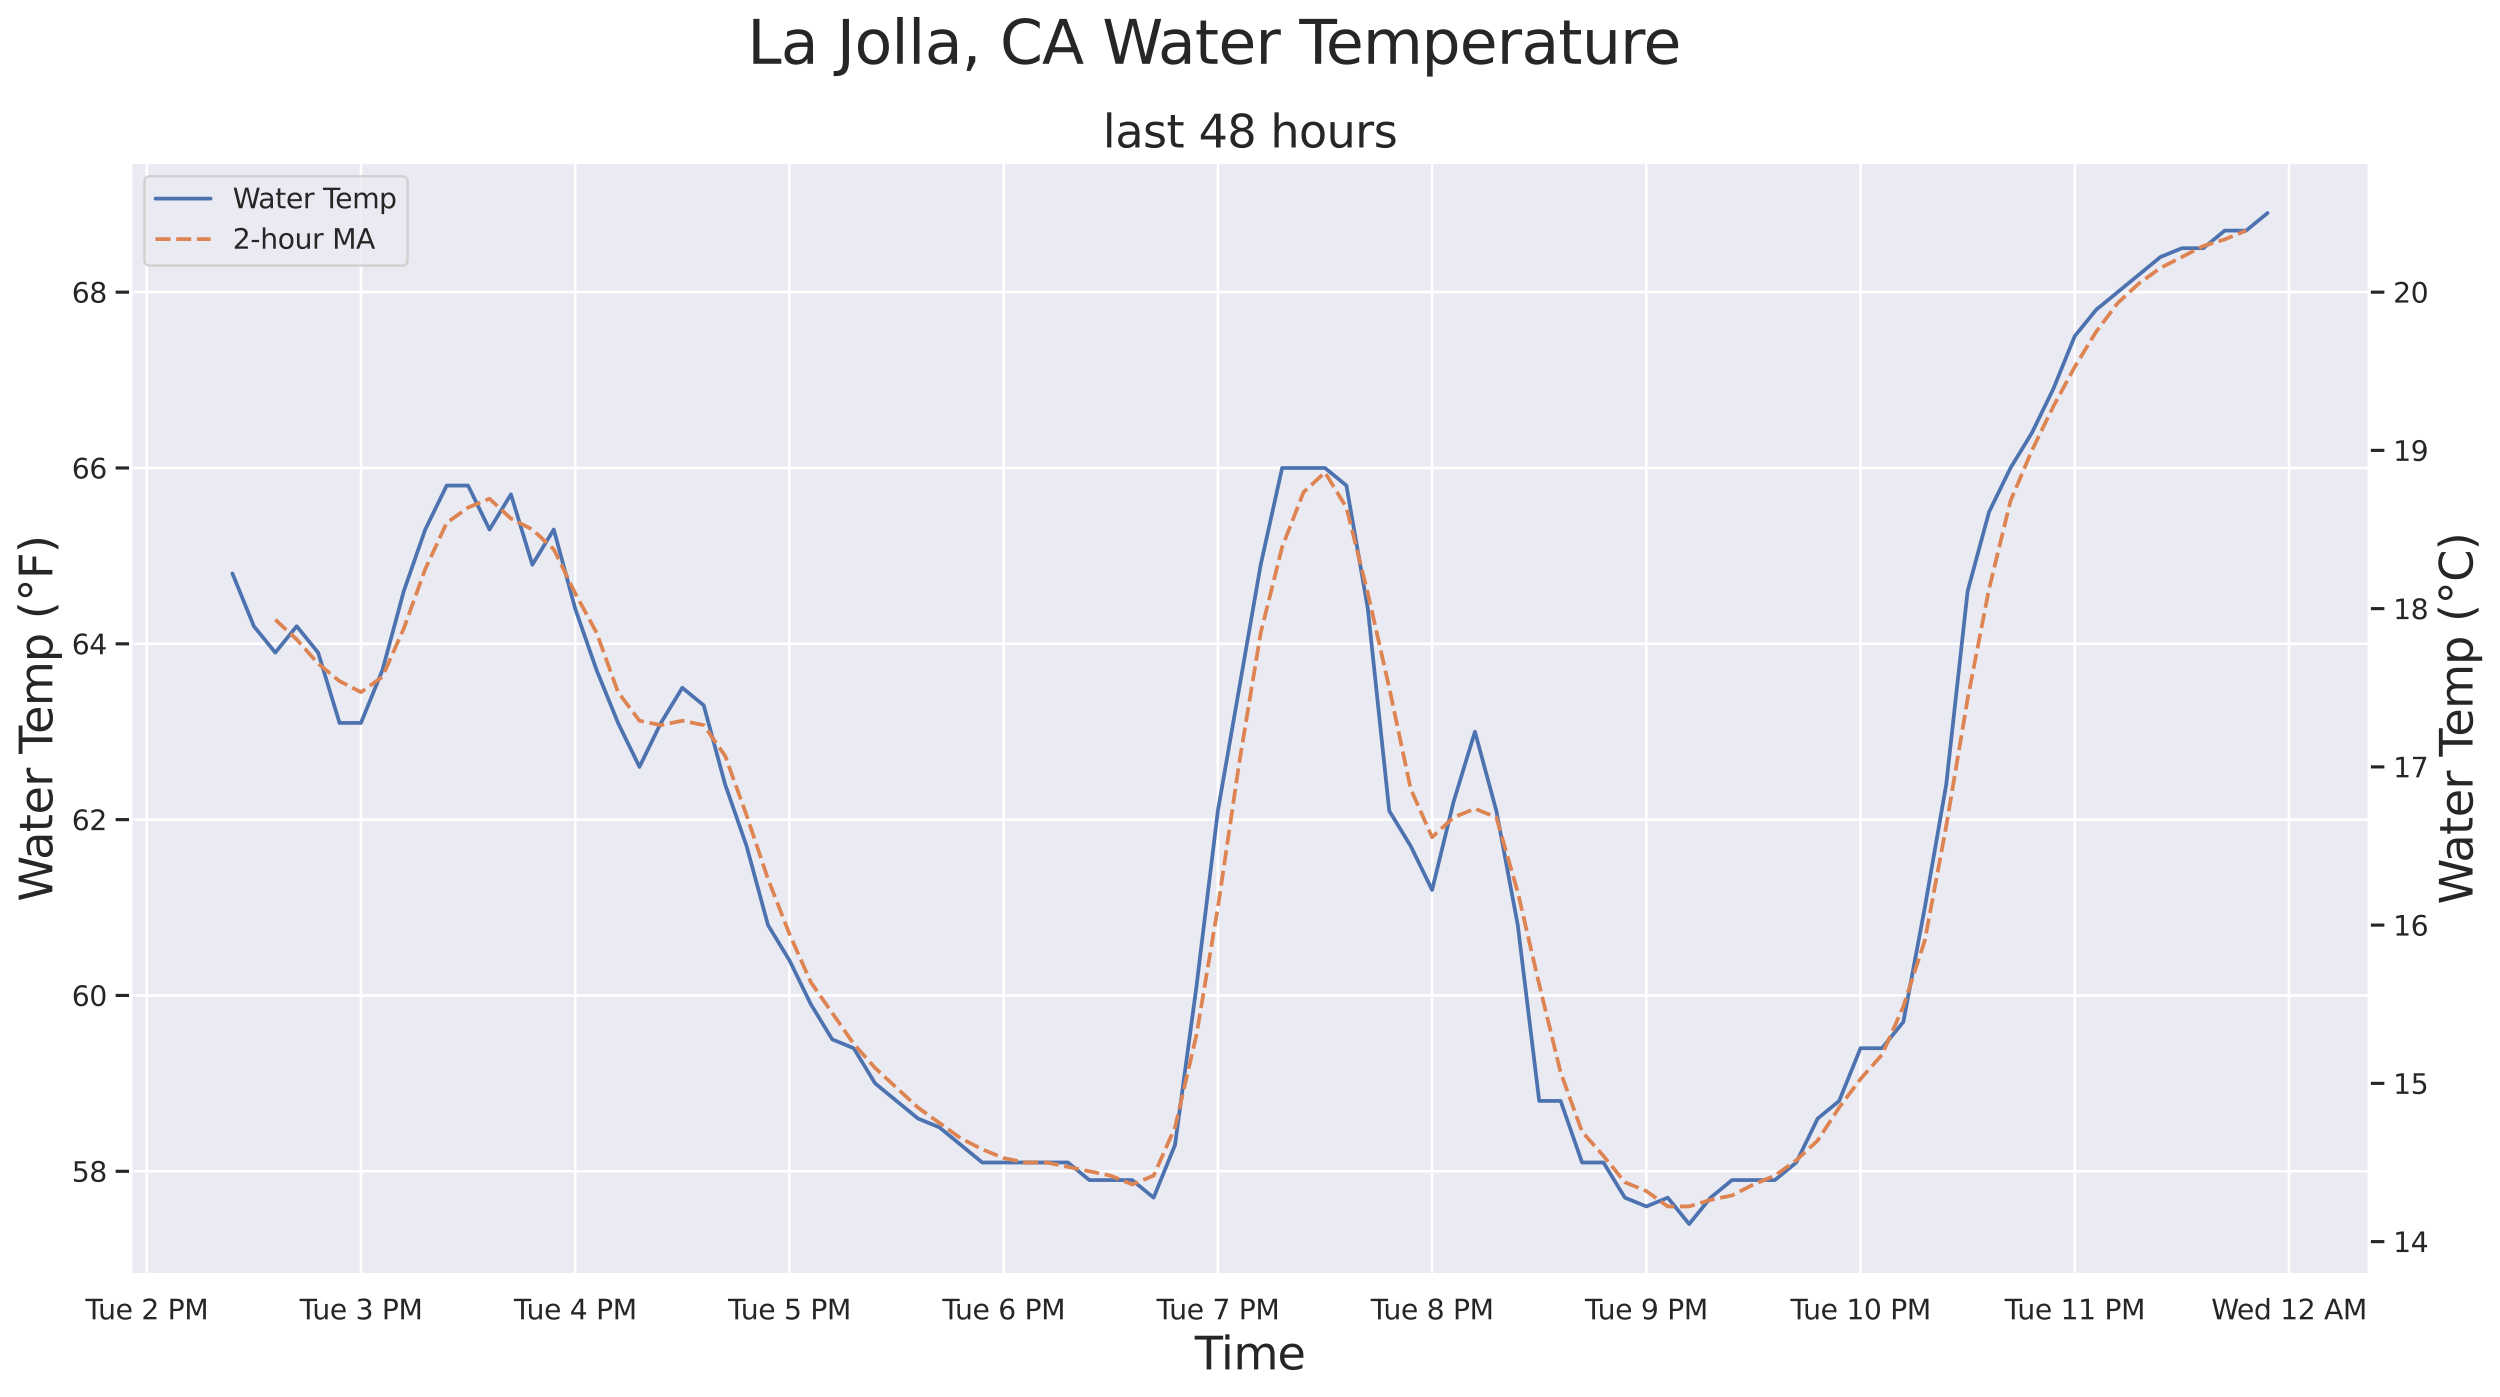 <?xml version="1.0" encoding="utf-8" standalone="no"?>
<!DOCTYPE svg PUBLIC "-//W3C//DTD SVG 1.1//EN"
  "http://www.w3.org/Graphics/SVG/1.1/DTD/svg11.dtd">
<svg xmlns:xlink="http://www.w3.org/1999/xlink" width="997.036pt" height="557.087pt" viewBox="0 0 997.036 557.087" xmlns="http://www.w3.org/2000/svg" version="1.1">
 <defs>
  <style type="text/css">*{stroke-linejoin: round; stroke-linecap: butt}</style>
 </defs>
 <g id="figure_1">
  <g id="patch_1">
   <path d="M 0 557.087 
L 997.036 557.087 
L 997.036 0 
L 0 0 
z
" style="fill: #ffffff"/>
  </g>
  <g id="axes_1">
   <g id="patch_2">
    <path d="M 52.118 508.32 
L 944.918 508.32 
L 944.918 64.8 
L 52.118 64.8 
z
" style="fill: #eaeaf2"/>
   </g>
   <g id="matplotlib.axis_1">
    <g id="xtick_1">
     <g id="line2d_1">
      <path d="M 58.526 508.32 
L 58.526 64.8 
" clip-path="url(#pf3ca0865b4)" style="fill: none; stroke: #ffffff; stroke-linecap: round"/>
     </g>
     <g id="text_1">
      <!-- Tue 2 PM -->
      <g style="fill: #262626" transform="translate(34.071 526.178) scale(0.11 -0.11)">
       <defs>
        <path id="DejaVuSans-54" d="M -19 4666 
L 3928 4666 
L 3928 4134 
L 2272 4134 
L 2272 0 
L 1638 0 
L 1638 4134 
L -19 4134 
L -19 4666 
z
" transform="scale(0.016)"/>
        <path id="DejaVuSans-75" d="M 544 1381 
L 544 3500 
L 1119 3500 
L 1119 1403 
Q 1119 906 1312 657 
Q 1506 409 1894 409 
Q 2359 409 2629 706 
Q 2900 1003 2900 1516 
L 2900 3500 
L 3475 3500 
L 3475 0 
L 2900 0 
L 2900 538 
Q 2691 219 2414 64 
Q 2138 -91 1772 -91 
Q 1169 -91 856 284 
Q 544 659 544 1381 
z
M 1991 3584 
L 1991 3584 
z
" transform="scale(0.016)"/>
        <path id="DejaVuSans-65" d="M 3597 1894 
L 3597 1613 
L 953 1613 
Q 991 1019 1311 708 
Q 1631 397 2203 397 
Q 2534 397 2845 478 
Q 3156 559 3463 722 
L 3463 178 
Q 3153 47 2828 -22 
Q 2503 -91 2169 -91 
Q 1331 -91 842 396 
Q 353 884 353 1716 
Q 353 2575 817 3079 
Q 1281 3584 2069 3584 
Q 2775 3584 3186 3129 
Q 3597 2675 3597 1894 
z
M 3022 2063 
Q 3016 2534 2758 2815 
Q 2500 3097 2075 3097 
Q 1594 3097 1305 2825 
Q 1016 2553 972 2059 
L 3022 2063 
z
" transform="scale(0.016)"/>
        <path id="DejaVuSans-20" transform="scale(0.016)"/>
        <path id="DejaVuSans-32" d="M 1228 531 
L 3431 531 
L 3431 0 
L 469 0 
L 469 531 
Q 828 903 1448 1529 
Q 2069 2156 2228 2338 
Q 2531 2678 2651 2914 
Q 2772 3150 2772 3378 
Q 2772 3750 2511 3984 
Q 2250 4219 1831 4219 
Q 1534 4219 1204 4116 
Q 875 4013 500 3803 
L 500 4441 
Q 881 4594 1212 4672 
Q 1544 4750 1819 4750 
Q 2544 4750 2975 4387 
Q 3406 4025 3406 3419 
Q 3406 3131 3298 2873 
Q 3191 2616 2906 2266 
Q 2828 2175 2409 1742 
Q 1991 1309 1228 531 
z
" transform="scale(0.016)"/>
        <path id="DejaVuSans-50" d="M 1259 4147 
L 1259 2394 
L 2053 2394 
Q 2494 2394 2734 2622 
Q 2975 2850 2975 3272 
Q 2975 3691 2734 3919 
Q 2494 4147 2053 4147 
L 1259 4147 
z
M 628 4666 
L 2053 4666 
Q 2838 4666 3239 4311 
Q 3641 3956 3641 3272 
Q 3641 2581 3239 2228 
Q 2838 1875 2053 1875 
L 1259 1875 
L 1259 0 
L 628 0 
L 628 4666 
z
" transform="scale(0.016)"/>
        <path id="DejaVuSans-4d" d="M 628 4666 
L 1569 4666 
L 2759 1491 
L 3956 4666 
L 4897 4666 
L 4897 0 
L 4281 0 
L 4281 4097 
L 3078 897 
L 2444 897 
L 1241 4097 
L 1241 0 
L 628 0 
L 628 4666 
z
" transform="scale(0.016)"/>
       </defs>
       <use xlink:href="#DejaVuSans-54"/>
       <use xlink:href="#DejaVuSans-75" transform="translate(45.959 0)"/>
       <use xlink:href="#DejaVuSans-65" transform="translate(109.338 0)"/>
       <use xlink:href="#DejaVuSans-20" transform="translate(170.861 0)"/>
       <use xlink:href="#DejaVuSans-32" transform="translate(202.648 0)"/>
       <use xlink:href="#DejaVuSans-20" transform="translate(266.271 0)"/>
       <use xlink:href="#DejaVuSans-50" transform="translate(298.059 0)"/>
       <use xlink:href="#DejaVuSans-4d" transform="translate(358.361 0)"/>
      </g>
     </g>
    </g>
    <g id="xtick_2">
     <g id="line2d_2">
      <path d="M 143.961 508.32 
L 143.961 64.8 
" clip-path="url(#pf3ca0865b4)" style="fill: none; stroke: #ffffff; stroke-linecap: round"/>
     </g>
     <g id="text_2">
      <!-- Tue 3 PM -->
      <g style="fill: #262626" transform="translate(119.507 526.178) scale(0.11 -0.11)">
       <defs>
        <path id="DejaVuSans-33" d="M 2597 2516 
Q 3050 2419 3304 2112 
Q 3559 1806 3559 1356 
Q 3559 666 3084 287 
Q 2609 -91 1734 -91 
Q 1441 -91 1130 -33 
Q 819 25 488 141 
L 488 750 
Q 750 597 1062 519 
Q 1375 441 1716 441 
Q 2309 441 2620 675 
Q 2931 909 2931 1356 
Q 2931 1769 2642 2001 
Q 2353 2234 1838 2234 
L 1294 2234 
L 1294 2753 
L 1863 2753 
Q 2328 2753 2575 2939 
Q 2822 3125 2822 3475 
Q 2822 3834 2567 4026 
Q 2313 4219 1838 4219 
Q 1578 4219 1281 4162 
Q 984 4106 628 3988 
L 628 4550 
Q 988 4650 1302 4700 
Q 1616 4750 1894 4750 
Q 2613 4750 3031 4423 
Q 3450 4097 3450 3541 
Q 3450 3153 3228 2886 
Q 3006 2619 2597 2516 
z
" transform="scale(0.016)"/>
       </defs>
       <use xlink:href="#DejaVuSans-54"/>
       <use xlink:href="#DejaVuSans-75" transform="translate(45.959 0)"/>
       <use xlink:href="#DejaVuSans-65" transform="translate(109.338 0)"/>
       <use xlink:href="#DejaVuSans-20" transform="translate(170.861 0)"/>
       <use xlink:href="#DejaVuSans-33" transform="translate(202.648 0)"/>
       <use xlink:href="#DejaVuSans-20" transform="translate(266.271 0)"/>
       <use xlink:href="#DejaVuSans-50" transform="translate(298.059 0)"/>
       <use xlink:href="#DejaVuSans-4d" transform="translate(358.361 0)"/>
      </g>
     </g>
    </g>
    <g id="xtick_3">
     <g id="line2d_3">
      <path d="M 229.397 508.32 
L 229.397 64.8 
" clip-path="url(#pf3ca0865b4)" style="fill: none; stroke: #ffffff; stroke-linecap: round"/>
     </g>
     <g id="text_3">
      <!-- Tue 4 PM -->
      <g style="fill: #262626" transform="translate(204.942 526.178) scale(0.11 -0.11)">
       <defs>
        <path id="DejaVuSans-34" d="M 2419 4116 
L 825 1625 
L 2419 1625 
L 2419 4116 
z
M 2253 4666 
L 3047 4666 
L 3047 1625 
L 3713 1625 
L 3713 1100 
L 3047 1100 
L 3047 0 
L 2419 0 
L 2419 1100 
L 313 1100 
L 313 1709 
L 2253 4666 
z
" transform="scale(0.016)"/>
       </defs>
       <use xlink:href="#DejaVuSans-54"/>
       <use xlink:href="#DejaVuSans-75" transform="translate(45.959 0)"/>
       <use xlink:href="#DejaVuSans-65" transform="translate(109.338 0)"/>
       <use xlink:href="#DejaVuSans-20" transform="translate(170.861 0)"/>
       <use xlink:href="#DejaVuSans-34" transform="translate(202.648 0)"/>
       <use xlink:href="#DejaVuSans-20" transform="translate(266.271 0)"/>
       <use xlink:href="#DejaVuSans-50" transform="translate(298.059 0)"/>
       <use xlink:href="#DejaVuSans-4d" transform="translate(358.361 0)"/>
      </g>
     </g>
    </g>
    <g id="xtick_4">
     <g id="line2d_4">
      <path d="M 314.832 508.32 
L 314.832 64.8 
" clip-path="url(#pf3ca0865b4)" style="fill: none; stroke: #ffffff; stroke-linecap: round"/>
     </g>
     <g id="text_4">
      <!-- Tue 5 PM -->
      <g style="fill: #262626" transform="translate(290.378 526.178) scale(0.11 -0.11)">
       <defs>
        <path id="DejaVuSans-35" d="M 691 4666 
L 3169 4666 
L 3169 4134 
L 1269 4134 
L 1269 2991 
Q 1406 3038 1543 3061 
Q 1681 3084 1819 3084 
Q 2600 3084 3056 2656 
Q 3513 2228 3513 1497 
Q 3513 744 3044 326 
Q 2575 -91 1722 -91 
Q 1428 -91 1123 -41 
Q 819 9 494 109 
L 494 744 
Q 775 591 1075 516 
Q 1375 441 1709 441 
Q 2250 441 2565 725 
Q 2881 1009 2881 1497 
Q 2881 1984 2565 2268 
Q 2250 2553 1709 2553 
Q 1456 2553 1204 2497 
Q 953 2441 691 2322 
L 691 4666 
z
" transform="scale(0.016)"/>
       </defs>
       <use xlink:href="#DejaVuSans-54"/>
       <use xlink:href="#DejaVuSans-75" transform="translate(45.959 0)"/>
       <use xlink:href="#DejaVuSans-65" transform="translate(109.338 0)"/>
       <use xlink:href="#DejaVuSans-20" transform="translate(170.861 0)"/>
       <use xlink:href="#DejaVuSans-35" transform="translate(202.648 0)"/>
       <use xlink:href="#DejaVuSans-20" transform="translate(266.271 0)"/>
       <use xlink:href="#DejaVuSans-50" transform="translate(298.059 0)"/>
       <use xlink:href="#DejaVuSans-4d" transform="translate(358.361 0)"/>
      </g>
     </g>
    </g>
    <g id="xtick_5">
     <g id="line2d_5">
      <path d="M 400.267 508.32 
L 400.267 64.8 
" clip-path="url(#pf3ca0865b4)" style="fill: none; stroke: #ffffff; stroke-linecap: round"/>
     </g>
     <g id="text_5">
      <!-- Tue 6 PM -->
      <g style="fill: #262626" transform="translate(375.813 526.178) scale(0.11 -0.11)">
       <defs>
        <path id="DejaVuSans-36" d="M 2113 2584 
Q 1688 2584 1439 2293 
Q 1191 2003 1191 1497 
Q 1191 994 1439 701 
Q 1688 409 2113 409 
Q 2538 409 2786 701 
Q 3034 994 3034 1497 
Q 3034 2003 2786 2293 
Q 2538 2584 2113 2584 
z
M 3366 4563 
L 3366 3988 
Q 3128 4100 2886 4159 
Q 2644 4219 2406 4219 
Q 1781 4219 1451 3797 
Q 1122 3375 1075 2522 
Q 1259 2794 1537 2939 
Q 1816 3084 2150 3084 
Q 2853 3084 3261 2657 
Q 3669 2231 3669 1497 
Q 3669 778 3244 343 
Q 2819 -91 2113 -91 
Q 1303 -91 875 529 
Q 447 1150 447 2328 
Q 447 3434 972 4092 
Q 1497 4750 2381 4750 
Q 2619 4750 2861 4703 
Q 3103 4656 3366 4563 
z
" transform="scale(0.016)"/>
       </defs>
       <use xlink:href="#DejaVuSans-54"/>
       <use xlink:href="#DejaVuSans-75" transform="translate(45.959 0)"/>
       <use xlink:href="#DejaVuSans-65" transform="translate(109.338 0)"/>
       <use xlink:href="#DejaVuSans-20" transform="translate(170.861 0)"/>
       <use xlink:href="#DejaVuSans-36" transform="translate(202.648 0)"/>
       <use xlink:href="#DejaVuSans-20" transform="translate(266.271 0)"/>
       <use xlink:href="#DejaVuSans-50" transform="translate(298.059 0)"/>
       <use xlink:href="#DejaVuSans-4d" transform="translate(358.361 0)"/>
      </g>
     </g>
    </g>
    <g id="xtick_6">
     <g id="line2d_6">
      <path d="M 485.703 508.32 
L 485.703 64.8 
" clip-path="url(#pf3ca0865b4)" style="fill: none; stroke: #ffffff; stroke-linecap: round"/>
     </g>
     <g id="text_6">
      <!-- Tue 7 PM -->
      <g style="fill: #262626" transform="translate(461.248 526.178) scale(0.11 -0.11)">
       <defs>
        <path id="DejaVuSans-37" d="M 525 4666 
L 3525 4666 
L 3525 4397 
L 1831 0 
L 1172 0 
L 2766 4134 
L 525 4134 
L 525 4666 
z
" transform="scale(0.016)"/>
       </defs>
       <use xlink:href="#DejaVuSans-54"/>
       <use xlink:href="#DejaVuSans-75" transform="translate(45.959 0)"/>
       <use xlink:href="#DejaVuSans-65" transform="translate(109.338 0)"/>
       <use xlink:href="#DejaVuSans-20" transform="translate(170.861 0)"/>
       <use xlink:href="#DejaVuSans-37" transform="translate(202.648 0)"/>
       <use xlink:href="#DejaVuSans-20" transform="translate(266.271 0)"/>
       <use xlink:href="#DejaVuSans-50" transform="translate(298.059 0)"/>
       <use xlink:href="#DejaVuSans-4d" transform="translate(358.361 0)"/>
      </g>
     </g>
    </g>
    <g id="xtick_7">
     <g id="line2d_7">
      <path d="M 571.138 508.32 
L 571.138 64.8 
" clip-path="url(#pf3ca0865b4)" style="fill: none; stroke: #ffffff; stroke-linecap: round"/>
     </g>
     <g id="text_7">
      <!-- Tue 8 PM -->
      <g style="fill: #262626" transform="translate(546.684 526.178) scale(0.11 -0.11)">
       <defs>
        <path id="DejaVuSans-38" d="M 2034 2216 
Q 1584 2216 1326 1975 
Q 1069 1734 1069 1313 
Q 1069 891 1326 650 
Q 1584 409 2034 409 
Q 2484 409 2743 651 
Q 3003 894 3003 1313 
Q 3003 1734 2745 1975 
Q 2488 2216 2034 2216 
z
M 1403 2484 
Q 997 2584 770 2862 
Q 544 3141 544 3541 
Q 544 4100 942 4425 
Q 1341 4750 2034 4750 
Q 2731 4750 3128 4425 
Q 3525 4100 3525 3541 
Q 3525 3141 3298 2862 
Q 3072 2584 2669 2484 
Q 3125 2378 3379 2068 
Q 3634 1759 3634 1313 
Q 3634 634 3220 271 
Q 2806 -91 2034 -91 
Q 1263 -91 848 271 
Q 434 634 434 1313 
Q 434 1759 690 2068 
Q 947 2378 1403 2484 
z
M 1172 3481 
Q 1172 3119 1398 2916 
Q 1625 2713 2034 2713 
Q 2441 2713 2670 2916 
Q 2900 3119 2900 3481 
Q 2900 3844 2670 4047 
Q 2441 4250 2034 4250 
Q 1625 4250 1398 4047 
Q 1172 3844 1172 3481 
z
" transform="scale(0.016)"/>
       </defs>
       <use xlink:href="#DejaVuSans-54"/>
       <use xlink:href="#DejaVuSans-75" transform="translate(45.959 0)"/>
       <use xlink:href="#DejaVuSans-65" transform="translate(109.338 0)"/>
       <use xlink:href="#DejaVuSans-20" transform="translate(170.861 0)"/>
       <use xlink:href="#DejaVuSans-38" transform="translate(202.648 0)"/>
       <use xlink:href="#DejaVuSans-20" transform="translate(266.271 0)"/>
       <use xlink:href="#DejaVuSans-50" transform="translate(298.059 0)"/>
       <use xlink:href="#DejaVuSans-4d" transform="translate(358.361 0)"/>
      </g>
     </g>
    </g>
    <g id="xtick_8">
     <g id="line2d_8">
      <path d="M 656.574 508.32 
L 656.574 64.8 
" clip-path="url(#pf3ca0865b4)" style="fill: none; stroke: #ffffff; stroke-linecap: round"/>
     </g>
     <g id="text_8">
      <!-- Tue 9 PM -->
      <g style="fill: #262626" transform="translate(632.119 526.178) scale(0.11 -0.11)">
       <defs>
        <path id="DejaVuSans-39" d="M 703 97 
L 703 672 
Q 941 559 1184 500 
Q 1428 441 1663 441 
Q 2288 441 2617 861 
Q 2947 1281 2994 2138 
Q 2813 1869 2534 1725 
Q 2256 1581 1919 1581 
Q 1219 1581 811 2004 
Q 403 2428 403 3163 
Q 403 3881 828 4315 
Q 1253 4750 1959 4750 
Q 2769 4750 3195 4129 
Q 3622 3509 3622 2328 
Q 3622 1225 3098 567 
Q 2575 -91 1691 -91 
Q 1453 -91 1209 -44 
Q 966 3 703 97 
z
M 1959 2075 
Q 2384 2075 2632 2365 
Q 2881 2656 2881 3163 
Q 2881 3666 2632 3958 
Q 2384 4250 1959 4250 
Q 1534 4250 1286 3958 
Q 1038 3666 1038 3163 
Q 1038 2656 1286 2365 
Q 1534 2075 1959 2075 
z
" transform="scale(0.016)"/>
       </defs>
       <use xlink:href="#DejaVuSans-54"/>
       <use xlink:href="#DejaVuSans-75" transform="translate(45.959 0)"/>
       <use xlink:href="#DejaVuSans-65" transform="translate(109.338 0)"/>
       <use xlink:href="#DejaVuSans-20" transform="translate(170.861 0)"/>
       <use xlink:href="#DejaVuSans-39" transform="translate(202.648 0)"/>
       <use xlink:href="#DejaVuSans-20" transform="translate(266.271 0)"/>
       <use xlink:href="#DejaVuSans-50" transform="translate(298.059 0)"/>
       <use xlink:href="#DejaVuSans-4d" transform="translate(358.361 0)"/>
      </g>
     </g>
    </g>
    <g id="xtick_9">
     <g id="line2d_9">
      <path d="M 742.009 508.32 
L 742.009 64.8 
" clip-path="url(#pf3ca0865b4)" style="fill: none; stroke: #ffffff; stroke-linecap: round"/>
     </g>
     <g id="text_9">
      <!-- Tue 10 PM -->
      <g style="fill: #262626" transform="translate(714.055 526.178) scale(0.11 -0.11)">
       <defs>
        <path id="DejaVuSans-31" d="M 794 531 
L 1825 531 
L 1825 4091 
L 703 3866 
L 703 4441 
L 1819 4666 
L 2450 4666 
L 2450 531 
L 3481 531 
L 3481 0 
L 794 0 
L 794 531 
z
" transform="scale(0.016)"/>
        <path id="DejaVuSans-30" d="M 2034 4250 
Q 1547 4250 1301 3770 
Q 1056 3291 1056 2328 
Q 1056 1369 1301 889 
Q 1547 409 2034 409 
Q 2525 409 2770 889 
Q 3016 1369 3016 2328 
Q 3016 3291 2770 3770 
Q 2525 4250 2034 4250 
z
M 2034 4750 
Q 2819 4750 3233 4129 
Q 3647 3509 3647 2328 
Q 3647 1150 3233 529 
Q 2819 -91 2034 -91 
Q 1250 -91 836 529 
Q 422 1150 422 2328 
Q 422 3509 836 4129 
Q 1250 4750 2034 4750 
z
" transform="scale(0.016)"/>
       </defs>
       <use xlink:href="#DejaVuSans-54"/>
       <use xlink:href="#DejaVuSans-75" transform="translate(45.959 0)"/>
       <use xlink:href="#DejaVuSans-65" transform="translate(109.338 0)"/>
       <use xlink:href="#DejaVuSans-20" transform="translate(170.861 0)"/>
       <use xlink:href="#DejaVuSans-31" transform="translate(202.648 0)"/>
       <use xlink:href="#DejaVuSans-30" transform="translate(266.271 0)"/>
       <use xlink:href="#DejaVuSans-20" transform="translate(329.895 0)"/>
       <use xlink:href="#DejaVuSans-50" transform="translate(361.682 0)"/>
       <use xlink:href="#DejaVuSans-4d" transform="translate(421.984 0)"/>
      </g>
     </g>
    </g>
    <g id="xtick_10">
     <g id="line2d_10">
      <path d="M 827.444 508.32 
L 827.444 64.8 
" clip-path="url(#pf3ca0865b4)" style="fill: none; stroke: #ffffff; stroke-linecap: round"/>
     </g>
     <g id="text_10">
      <!-- Tue 11 PM -->
      <g style="fill: #262626" transform="translate(799.491 526.178) scale(0.11 -0.11)">
       <use xlink:href="#DejaVuSans-54"/>
       <use xlink:href="#DejaVuSans-75" transform="translate(45.959 0)"/>
       <use xlink:href="#DejaVuSans-65" transform="translate(109.338 0)"/>
       <use xlink:href="#DejaVuSans-20" transform="translate(170.861 0)"/>
       <use xlink:href="#DejaVuSans-31" transform="translate(202.648 0)"/>
       <use xlink:href="#DejaVuSans-31" transform="translate(266.271 0)"/>
       <use xlink:href="#DejaVuSans-20" transform="translate(329.895 0)"/>
       <use xlink:href="#DejaVuSans-50" transform="translate(361.682 0)"/>
       <use xlink:href="#DejaVuSans-4d" transform="translate(421.984 0)"/>
      </g>
     </g>
    </g>
    <g id="xtick_11">
     <g id="line2d_11">
      <path d="M 912.88 508.32 
L 912.88 64.8 
" clip-path="url(#pf3ca0865b4)" style="fill: none; stroke: #ffffff; stroke-linecap: round"/>
     </g>
     <g id="text_11">
      <!-- Wed 12 AM -->
      <g style="fill: #262626" transform="translate(881.886 526.178) scale(0.11 -0.11)">
       <defs>
        <path id="DejaVuSans-57" d="M 213 4666 
L 850 4666 
L 1831 722 
L 2809 4666 
L 3519 4666 
L 4500 722 
L 5478 4666 
L 6119 4666 
L 4947 0 
L 4153 0 
L 3169 4050 
L 2175 0 
L 1381 0 
L 213 4666 
z
" transform="scale(0.016)"/>
        <path id="DejaVuSans-64" d="M 2906 2969 
L 2906 4863 
L 3481 4863 
L 3481 0 
L 2906 0 
L 2906 525 
Q 2725 213 2448 61 
Q 2172 -91 1784 -91 
Q 1150 -91 751 415 
Q 353 922 353 1747 
Q 353 2572 751 3078 
Q 1150 3584 1784 3584 
Q 2172 3584 2448 3432 
Q 2725 3281 2906 2969 
z
M 947 1747 
Q 947 1113 1208 752 
Q 1469 391 1925 391 
Q 2381 391 2643 752 
Q 2906 1113 2906 1747 
Q 2906 2381 2643 2742 
Q 2381 3103 1925 3103 
Q 1469 3103 1208 2742 
Q 947 2381 947 1747 
z
" transform="scale(0.016)"/>
        <path id="DejaVuSans-41" d="M 2188 4044 
L 1331 1722 
L 3047 1722 
L 2188 4044 
z
M 1831 4666 
L 2547 4666 
L 4325 0 
L 3669 0 
L 3244 1197 
L 1141 1197 
L 716 0 
L 50 0 
L 1831 4666 
z
" transform="scale(0.016)"/>
       </defs>
       <use xlink:href="#DejaVuSans-57"/>
       <use xlink:href="#DejaVuSans-65" transform="translate(93.002 0)"/>
       <use xlink:href="#DejaVuSans-64" transform="translate(154.525 0)"/>
       <use xlink:href="#DejaVuSans-20" transform="translate(218.002 0)"/>
       <use xlink:href="#DejaVuSans-31" transform="translate(249.789 0)"/>
       <use xlink:href="#DejaVuSans-32" transform="translate(313.412 0)"/>
       <use xlink:href="#DejaVuSans-20" transform="translate(377.035 0)"/>
       <use xlink:href="#DejaVuSans-41" transform="translate(408.822 0)"/>
       <use xlink:href="#DejaVuSans-4d" transform="translate(477.23 0)"/>
      </g>
     </g>
    </g>
    <g id="text_12">
     <!-- Time -->
     <g style="fill: #262626" transform="translate(476.498 546.143) scale(0.18 -0.18)">
      <defs>
       <path id="DejaVuSans-69" d="M 603 3500 
L 1178 3500 
L 1178 0 
L 603 0 
L 603 3500 
z
M 603 4863 
L 1178 4863 
L 1178 4134 
L 603 4134 
L 603 4863 
z
" transform="scale(0.016)"/>
       <path id="DejaVuSans-6d" d="M 3328 2828 
Q 3544 3216 3844 3400 
Q 4144 3584 4550 3584 
Q 5097 3584 5394 3201 
Q 5691 2819 5691 2113 
L 5691 0 
L 5113 0 
L 5113 2094 
Q 5113 2597 4934 2840 
Q 4756 3084 4391 3084 
Q 3944 3084 3684 2787 
Q 3425 2491 3425 1978 
L 3425 0 
L 2847 0 
L 2847 2094 
Q 2847 2600 2669 2842 
Q 2491 3084 2119 3084 
Q 1678 3084 1418 2786 
Q 1159 2488 1159 1978 
L 1159 0 
L 581 0 
L 581 3500 
L 1159 3500 
L 1159 2956 
Q 1356 3278 1631 3431 
Q 1906 3584 2284 3584 
Q 2666 3584 2933 3390 
Q 3200 3197 3328 2828 
z
" transform="scale(0.016)"/>
      </defs>
      <use xlink:href="#DejaVuSans-54"/>
      <use xlink:href="#DejaVuSans-69" transform="translate(57.959 0)"/>
      <use xlink:href="#DejaVuSans-6d" transform="translate(85.742 0)"/>
      <use xlink:href="#DejaVuSans-65" transform="translate(183.154 0)"/>
     </g>
    </g>
   </g>
   <g id="matplotlib.axis_2">
    <g id="ytick_1">
     <g id="line2d_12">
      <path d="M 52.118 467.123 
L 944.918 467.123 
" clip-path="url(#pf3ca0865b4)" style="fill: none; stroke: #ffffff; stroke-linecap: round"/>
     </g>
     <g id="line2d_13">
      <defs>
       <path id="me8a61449ba" d="M 0 0 
L -6 0 
" style="stroke: #262626; stroke-width: 1.25"/>
      </defs>
      <g>
       <use xlink:href="#me8a61449ba" x="52.118" y="467.123" style="fill: #262626; stroke: #262626; stroke-width: 1.25"/>
      </g>
     </g>
     <g id="text_13">
      <!-- 58 -->
      <g style="fill: #262626" transform="translate(28.621 471.303) scale(0.11 -0.11)">
       <use xlink:href="#DejaVuSans-35"/>
       <use xlink:href="#DejaVuSans-38" transform="translate(63.623 0)"/>
      </g>
     </g>
    </g>
    <g id="ytick_2">
     <g id="line2d_14">
      <path d="M 52.118 397.002 
L 944.918 397.002 
" clip-path="url(#pf3ca0865b4)" style="fill: none; stroke: #ffffff; stroke-linecap: round"/>
     </g>
     <g id="line2d_15">
      <g>
       <use xlink:href="#me8a61449ba" x="52.118" y="397.002" style="fill: #262626; stroke: #262626; stroke-width: 1.25"/>
      </g>
     </g>
     <g id="text_14">
      <!-- 60 -->
      <g style="fill: #262626" transform="translate(28.621 401.181) scale(0.11 -0.11)">
       <use xlink:href="#DejaVuSans-36"/>
       <use xlink:href="#DejaVuSans-30" transform="translate(63.623 0)"/>
      </g>
     </g>
    </g>
    <g id="ytick_3">
     <g id="line2d_16">
      <path d="M 52.118 326.88 
L 944.918 326.88 
" clip-path="url(#pf3ca0865b4)" style="fill: none; stroke: #ffffff; stroke-linecap: round"/>
     </g>
     <g id="line2d_17">
      <g>
       <use xlink:href="#me8a61449ba" x="52.118" y="326.88" style="fill: #262626; stroke: #262626; stroke-width: 1.25"/>
      </g>
     </g>
     <g id="text_15">
      <!-- 62 -->
      <g style="fill: #262626" transform="translate(28.621 331.059) scale(0.11 -0.11)">
       <use xlink:href="#DejaVuSans-36"/>
       <use xlink:href="#DejaVuSans-32" transform="translate(63.623 0)"/>
      </g>
     </g>
    </g>
    <g id="ytick_4">
     <g id="line2d_18">
      <path d="M 52.118 256.758 
L 944.918 256.758 
" clip-path="url(#pf3ca0865b4)" style="fill: none; stroke: #ffffff; stroke-linecap: round"/>
     </g>
     <g id="line2d_19">
      <g>
       <use xlink:href="#me8a61449ba" x="52.118" y="256.758" style="fill: #262626; stroke: #262626; stroke-width: 1.25"/>
      </g>
     </g>
     <g id="text_16">
      <!-- 64 -->
      <g style="fill: #262626" transform="translate(28.621 260.937) scale(0.11 -0.11)">
       <use xlink:href="#DejaVuSans-36"/>
       <use xlink:href="#DejaVuSans-34" transform="translate(63.623 0)"/>
      </g>
     </g>
    </g>
    <g id="ytick_5">
     <g id="line2d_20">
      <path d="M 52.118 186.637 
L 944.918 186.637 
" clip-path="url(#pf3ca0865b4)" style="fill: none; stroke: #ffffff; stroke-linecap: round"/>
     </g>
     <g id="line2d_21">
      <g>
       <use xlink:href="#me8a61449ba" x="52.118" y="186.637" style="fill: #262626; stroke: #262626; stroke-width: 1.25"/>
      </g>
     </g>
     <g id="text_17">
      <!-- 66 -->
      <g style="fill: #262626" transform="translate(28.621 190.816) scale(0.11 -0.11)">
       <use xlink:href="#DejaVuSans-36"/>
       <use xlink:href="#DejaVuSans-36" transform="translate(63.623 0)"/>
      </g>
     </g>
    </g>
    <g id="ytick_6">
     <g id="line2d_22">
      <path d="M 52.118 116.515 
L 944.918 116.515 
" clip-path="url(#pf3ca0865b4)" style="fill: none; stroke: #ffffff; stroke-linecap: round"/>
     </g>
     <g id="line2d_23">
      <g>
       <use xlink:href="#me8a61449ba" x="52.118" y="116.515" style="fill: #262626; stroke: #262626; stroke-width: 1.25"/>
      </g>
     </g>
     <g id="text_18">
      <!-- 68 -->
      <g style="fill: #262626" transform="translate(28.621 120.694) scale(0.11 -0.11)">
       <use xlink:href="#DejaVuSans-36"/>
       <use xlink:href="#DejaVuSans-38" transform="translate(63.623 0)"/>
      </g>
     </g>
    </g>
    <g id="text_19">
     <!-- Water Temp (°F) -->
     <g style="fill: #262626" transform="translate(20.877 359.571) rotate(-90) scale(0.18 -0.18)">
      <defs>
       <path id="DejaVuSans-61" d="M 2194 1759 
Q 1497 1759 1228 1600 
Q 959 1441 959 1056 
Q 959 750 1161 570 
Q 1363 391 1709 391 
Q 2188 391 2477 730 
Q 2766 1069 2766 1631 
L 2766 1759 
L 2194 1759 
z
M 3341 1997 
L 3341 0 
L 2766 0 
L 2766 531 
Q 2569 213 2275 61 
Q 1981 -91 1556 -91 
Q 1019 -91 701 211 
Q 384 513 384 1019 
Q 384 1609 779 1909 
Q 1175 2209 1959 2209 
L 2766 2209 
L 2766 2266 
Q 2766 2663 2505 2880 
Q 2244 3097 1772 3097 
Q 1472 3097 1187 3025 
Q 903 2953 641 2809 
L 641 3341 
Q 956 3463 1253 3523 
Q 1550 3584 1831 3584 
Q 2591 3584 2966 3190 
Q 3341 2797 3341 1997 
z
" transform="scale(0.016)"/>
       <path id="DejaVuSans-74" d="M 1172 4494 
L 1172 3500 
L 2356 3500 
L 2356 3053 
L 1172 3053 
L 1172 1153 
Q 1172 725 1289 603 
Q 1406 481 1766 481 
L 2356 481 
L 2356 0 
L 1766 0 
Q 1100 0 847 248 
Q 594 497 594 1153 
L 594 3053 
L 172 3053 
L 172 3500 
L 594 3500 
L 594 4494 
L 1172 4494 
z
" transform="scale(0.016)"/>
       <path id="DejaVuSans-72" d="M 2631 2963 
Q 2534 3019 2420 3045 
Q 2306 3072 2169 3072 
Q 1681 3072 1420 2755 
Q 1159 2438 1159 1844 
L 1159 0 
L 581 0 
L 581 3500 
L 1159 3500 
L 1159 2956 
Q 1341 3275 1631 3429 
Q 1922 3584 2338 3584 
Q 2397 3584 2469 3576 
Q 2541 3569 2628 3553 
L 2631 2963 
z
" transform="scale(0.016)"/>
       <path id="DejaVuSans-70" d="M 1159 525 
L 1159 -1331 
L 581 -1331 
L 581 3500 
L 1159 3500 
L 1159 2969 
Q 1341 3281 1617 3432 
Q 1894 3584 2278 3584 
Q 2916 3584 3314 3078 
Q 3713 2572 3713 1747 
Q 3713 922 3314 415 
Q 2916 -91 2278 -91 
Q 1894 -91 1617 61 
Q 1341 213 1159 525 
z
M 3116 1747 
Q 3116 2381 2855 2742 
Q 2594 3103 2138 3103 
Q 1681 3103 1420 2742 
Q 1159 2381 1159 1747 
Q 1159 1113 1420 752 
Q 1681 391 2138 391 
Q 2594 391 2855 752 
Q 3116 1113 3116 1747 
z
" transform="scale(0.016)"/>
       <path id="DejaVuSans-28" d="M 1984 4856 
Q 1566 4138 1362 3434 
Q 1159 2731 1159 2009 
Q 1159 1288 1364 580 
Q 1569 -128 1984 -844 
L 1484 -844 
Q 1016 -109 783 600 
Q 550 1309 550 2009 
Q 550 2706 781 3412 
Q 1013 4119 1484 4856 
L 1984 4856 
z
" transform="scale(0.016)"/>
       <path id="DejaVuSans-b0" d="M 1600 4347 
Q 1350 4347 1178 4173 
Q 1006 4000 1006 3750 
Q 1006 3503 1178 3333 
Q 1350 3163 1600 3163 
Q 1850 3163 2022 3333 
Q 2194 3503 2194 3750 
Q 2194 3997 2020 4172 
Q 1847 4347 1600 4347 
z
M 1600 4750 
Q 1800 4750 1984 4673 
Q 2169 4597 2303 4453 
Q 2447 4313 2519 4134 
Q 2591 3956 2591 3750 
Q 2591 3338 2302 3052 
Q 2013 2766 1594 2766 
Q 1172 2766 890 3047 
Q 609 3328 609 3750 
Q 609 4169 896 4459 
Q 1184 4750 1600 4750 
z
" transform="scale(0.016)"/>
       <path id="DejaVuSans-46" d="M 628 4666 
L 3309 4666 
L 3309 4134 
L 1259 4134 
L 1259 2759 
L 3109 2759 
L 3109 2228 
L 1259 2228 
L 1259 0 
L 628 0 
L 628 4666 
z
" transform="scale(0.016)"/>
       <path id="DejaVuSans-29" d="M 513 4856 
L 1013 4856 
Q 1481 4119 1714 3412 
Q 1947 2706 1947 2009 
Q 1947 1309 1714 600 
Q 1481 -109 1013 -844 
L 513 -844 
Q 928 -128 1133 580 
Q 1338 1288 1338 2009 
Q 1338 2731 1133 3434 
Q 928 4138 513 4856 
z
" transform="scale(0.016)"/>
      </defs>
      <use xlink:href="#DejaVuSans-57"/>
      <use xlink:href="#DejaVuSans-61" transform="translate(92.502 0)"/>
      <use xlink:href="#DejaVuSans-74" transform="translate(153.781 0)"/>
      <use xlink:href="#DejaVuSans-65" transform="translate(192.99 0)"/>
      <use xlink:href="#DejaVuSans-72" transform="translate(254.514 0)"/>
      <use xlink:href="#DejaVuSans-20" transform="translate(295.627 0)"/>
      <use xlink:href="#DejaVuSans-54" transform="translate(327.414 0)"/>
      <use xlink:href="#DejaVuSans-65" transform="translate(371.498 0)"/>
      <use xlink:href="#DejaVuSans-6d" transform="translate(433.021 0)"/>
      <use xlink:href="#DejaVuSans-70" transform="translate(530.434 0)"/>
      <use xlink:href="#DejaVuSans-20" transform="translate(593.91 0)"/>
      <use xlink:href="#DejaVuSans-28" transform="translate(625.697 0)"/>
      <use xlink:href="#DejaVuSans-b0" transform="translate(664.711 0)"/>
      <use xlink:href="#DejaVuSans-46" transform="translate(714.711 0)"/>
      <use xlink:href="#DejaVuSans-29" transform="translate(772.23 0)"/>
     </g>
    </g>
   </g>
   <g id="FillBetweenPolyCollection_1"/>
   <g id="FillBetweenPolyCollection_2"/>
   <g id="line2d_24">
    <path d="M 92.7 228.71 
L 101.243 249.746 
L 109.787 260.264 
L 118.331 249.746 
L 126.874 260.264 
L 135.418 288.313 
L 143.961 288.313 
L 152.505 267.277 
L 161.048 235.722 
L 169.592 211.179 
L 178.135 193.649 
L 186.679 193.649 
L 195.222 211.179 
L 203.766 197.155 
L 212.31 225.203 
L 220.853 211.179 
L 229.397 242.734 
L 237.94 267.277 
L 246.484 288.313 
L 255.027 305.843 
L 263.571 288.313 
L 272.114 274.289 
L 280.658 281.301 
L 289.201 312.856 
L 297.745 337.398 
L 306.288 368.953 
L 314.832 382.977 
L 323.376 400.508 
L 331.919 414.532 
L 340.463 418.038 
L 349.006 432.063 
L 357.55 439.075 
L 366.093 446.087 
L 374.637 449.593 
L 383.18 456.605 
L 391.724 463.617 
L 400.267 463.617 
L 408.811 463.617 
L 417.354 463.617 
L 425.898 463.617 
L 434.442 470.63 
L 442.985 470.63 
L 451.529 470.63 
L 460.072 477.642 
L 468.616 456.605 
L 477.159 393.496 
L 485.703 323.374 
L 494.246 274.289 
L 502.79 225.203 
L 511.333 186.637 
L 519.877 186.637 
L 528.421 186.637 
L 536.964 193.649 
L 545.508 242.734 
L 554.051 323.374 
L 562.595 337.398 
L 571.138 354.929 
L 579.682 319.868 
L 588.225 291.819 
L 596.769 323.374 
L 605.312 368.953 
L 613.856 439.075 
L 622.399 439.075 
L 630.943 463.617 
L 639.487 463.617 
L 648.03 477.642 
L 656.574 481.148 
L 665.117 477.642 
L 673.661 488.16 
L 682.204 477.642 
L 690.748 470.63 
L 699.291 470.63 
L 707.835 470.63 
L 716.378 463.617 
L 724.922 446.087 
L 733.465 439.075 
L 742.009 418.038 
L 750.553 418.038 
L 759.096 407.52 
L 767.64 361.941 
L 776.183 312.856 
L 784.727 235.722 
L 793.27 204.167 
L 801.814 186.637 
L 810.357 172.612 
L 818.901 155.082 
L 827.444 134.045 
L 835.988 123.527 
L 844.532 116.515 
L 853.075 109.503 
L 861.619 102.49 
L 870.162 98.984 
L 878.706 98.984 
L 887.249 91.972 
L 895.793 91.972 
L 904.336 84.96 
" clip-path="url(#pf3ca0865b4)" style="fill: none; stroke: #4c72b0; stroke-width: 1.5; stroke-linecap: round"/>
   </g>
   <g id="line2d_25">
    <path d="M 109.787 247.117 
L 118.331 255.005 
L 126.874 264.647 
L 135.418 271.659 
L 143.961 276.042 
L 152.505 269.906 
L 161.048 250.623 
L 169.592 226.957 
L 178.135 208.55 
L 186.679 202.414 
L 195.222 198.908 
L 203.766 206.797 
L 212.31 211.179 
L 220.853 219.068 
L 229.397 236.598 
L 237.94 252.376 
L 246.484 276.042 
L 255.027 287.437 
L 263.571 289.19 
L 272.114 287.437 
L 280.658 289.19 
L 289.201 301.461 
L 297.745 325.127 
L 306.288 350.546 
L 314.832 372.459 
L 323.376 391.743 
L 331.919 404.014 
L 340.463 416.285 
L 349.006 425.927 
L 357.55 433.816 
L 366.093 441.704 
L 374.637 447.84 
L 383.18 453.976 
L 391.724 458.358 
L 400.267 461.864 
L 408.811 463.617 
L 417.354 463.617 
L 425.898 465.37 
L 434.442 467.123 
L 442.985 468.877 
L 451.529 472.383 
L 460.072 468.877 
L 468.616 449.593 
L 477.159 412.779 
L 485.703 361.941 
L 494.246 304.09 
L 502.79 252.376 
L 511.333 218.191 
L 519.877 196.278 
L 528.421 188.39 
L 536.964 202.414 
L 545.508 236.598 
L 554.051 274.289 
L 562.595 314.609 
L 571.138 333.892 
L 579.682 326.003 
L 588.225 322.497 
L 596.769 326.003 
L 605.312 355.805 
L 613.856 392.619 
L 622.399 427.68 
L 630.943 451.346 
L 639.487 460.988 
L 648.03 471.506 
L 656.574 475.012 
L 665.117 481.148 
L 673.661 481.148 
L 682.204 478.518 
L 690.748 476.765 
L 699.291 472.383 
L 707.835 468.877 
L 716.378 462.741 
L 724.922 454.852 
L 733.465 441.704 
L 742.009 430.31 
L 750.553 420.668 
L 759.096 401.384 
L 767.64 375.089 
L 776.183 329.51 
L 784.727 278.671 
L 793.27 234.845 
L 801.814 199.784 
L 810.357 179.624 
L 818.901 162.094 
L 827.444 146.317 
L 835.988 132.292 
L 844.532 120.897 
L 853.075 113.009 
L 861.619 106.873 
L 870.162 102.49 
L 878.706 98.108 
L 887.249 95.478 
L 895.793 91.972 
" clip-path="url(#pf3ca0865b4)" style="fill: none; stroke-dasharray: 6,2.25; stroke-dashoffset: 0; stroke: #dd8452; stroke-width: 1.5"/>
   </g>
   <g id="line2d_26"/>
   <g id="line2d_27"/>
   <g id="patch_3">
    <path d="M 52.118 508.32 
L 52.118 64.8 
" style="fill: none; stroke: #ffffff; stroke-width: 1.25; stroke-linejoin: miter; stroke-linecap: square"/>
   </g>
   <g id="patch_4">
    <path d="M 944.918 508.32 
L 944.918 64.8 
" style="fill: none; stroke: #ffffff; stroke-width: 1.25; stroke-linejoin: miter; stroke-linecap: square"/>
   </g>
   <g id="patch_5">
    <path d="M 52.118 508.32 
L 944.918 508.32 
" style="fill: none; stroke: #ffffff; stroke-width: 1.25; stroke-linejoin: miter; stroke-linecap: square"/>
   </g>
   <g id="patch_6">
    <path d="M 52.118 64.8 
L 944.918 64.8 
" style="fill: none; stroke: #ffffff; stroke-width: 1.25; stroke-linejoin: miter; stroke-linecap: square"/>
   </g>
   <g id="text_20">
    <!-- last 48 hours -->
    <g style="fill: #262626" transform="translate(439.81 58.8) scale(0.18 -0.18)">
     <defs>
      <path id="DejaVuSans-6c" d="M 603 4863 
L 1178 4863 
L 1178 0 
L 603 0 
L 603 4863 
z
" transform="scale(0.016)"/>
      <path id="DejaVuSans-73" d="M 2834 3397 
L 2834 2853 
Q 2591 2978 2328 3040 
Q 2066 3103 1784 3103 
Q 1356 3103 1142 2972 
Q 928 2841 928 2578 
Q 928 2378 1081 2264 
Q 1234 2150 1697 2047 
L 1894 2003 
Q 2506 1872 2764 1633 
Q 3022 1394 3022 966 
Q 3022 478 2636 193 
Q 2250 -91 1575 -91 
Q 1294 -91 989 -36 
Q 684 19 347 128 
L 347 722 
Q 666 556 975 473 
Q 1284 391 1588 391 
Q 1994 391 2212 530 
Q 2431 669 2431 922 
Q 2431 1156 2273 1281 
Q 2116 1406 1581 1522 
L 1381 1569 
Q 847 1681 609 1914 
Q 372 2147 372 2553 
Q 372 3047 722 3315 
Q 1072 3584 1716 3584 
Q 2034 3584 2315 3537 
Q 2597 3491 2834 3397 
z
" transform="scale(0.016)"/>
      <path id="DejaVuSans-68" d="M 3513 2113 
L 3513 0 
L 2938 0 
L 2938 2094 
Q 2938 2591 2744 2837 
Q 2550 3084 2163 3084 
Q 1697 3084 1428 2787 
Q 1159 2491 1159 1978 
L 1159 0 
L 581 0 
L 581 4863 
L 1159 4863 
L 1159 2956 
Q 1366 3272 1645 3428 
Q 1925 3584 2291 3584 
Q 2894 3584 3203 3211 
Q 3513 2838 3513 2113 
z
" transform="scale(0.016)"/>
      <path id="DejaVuSans-6f" d="M 1959 3097 
Q 1497 3097 1228 2736 
Q 959 2375 959 1747 
Q 959 1119 1226 758 
Q 1494 397 1959 397 
Q 2419 397 2687 759 
Q 2956 1122 2956 1747 
Q 2956 2369 2687 2733 
Q 2419 3097 1959 3097 
z
M 1959 3584 
Q 2709 3584 3137 3096 
Q 3566 2609 3566 1747 
Q 3566 888 3137 398 
Q 2709 -91 1959 -91 
Q 1206 -91 779 398 
Q 353 888 353 1747 
Q 353 2609 779 3096 
Q 1206 3584 1959 3584 
z
" transform="scale(0.016)"/>
     </defs>
     <use xlink:href="#DejaVuSans-6c"/>
     <use xlink:href="#DejaVuSans-61" transform="translate(27.783 0)"/>
     <use xlink:href="#DejaVuSans-73" transform="translate(89.062 0)"/>
     <use xlink:href="#DejaVuSans-74" transform="translate(141.162 0)"/>
     <use xlink:href="#DejaVuSans-20" transform="translate(180.371 0)"/>
     <use xlink:href="#DejaVuSans-34" transform="translate(212.158 0)"/>
     <use xlink:href="#DejaVuSans-38" transform="translate(275.781 0)"/>
     <use xlink:href="#DejaVuSans-20" transform="translate(339.404 0)"/>
     <use xlink:href="#DejaVuSans-68" transform="translate(371.191 0)"/>
     <use xlink:href="#DejaVuSans-6f" transform="translate(434.57 0)"/>
     <use xlink:href="#DejaVuSans-75" transform="translate(495.752 0)"/>
     <use xlink:href="#DejaVuSans-72" transform="translate(559.131 0)"/>
     <use xlink:href="#DejaVuSans-73" transform="translate(600.244 0)"/>
    </g>
   </g>
   <g id="legend_1">
    <g id="patch_7">
     <path d="M 59.818 105.892 
L 160.348 105.892 
Q 162.548 105.892 162.548 103.692 
L 162.548 72.5 
Q 162.548 70.3 160.348 70.3 
L 59.818 70.3 
Q 57.618 70.3 57.618 72.5 
L 57.618 103.692 
Q 57.618 105.892 59.818 105.892 
z
" style="fill: #eaeaf2; opacity: 0.8; stroke: #cccccc; stroke-linejoin: miter"/>
    </g>
    <g id="line2d_28">
     <path d="M 62.018 79.208 
L 73.018 79.208 
L 84.018 79.208 
" style="fill: none; stroke: #4c72b0; stroke-width: 1.5; stroke-linecap: round"/>
    </g>
    <g id="text_21">
     <!-- Water Temp -->
     <g style="fill: #262626" transform="translate(92.818 83.058) scale(0.11 -0.11)">
      <use xlink:href="#DejaVuSans-57"/>
      <use xlink:href="#DejaVuSans-61" transform="translate(92.502 0)"/>
      <use xlink:href="#DejaVuSans-74" transform="translate(153.781 0)"/>
      <use xlink:href="#DejaVuSans-65" transform="translate(192.99 0)"/>
      <use xlink:href="#DejaVuSans-72" transform="translate(254.514 0)"/>
      <use xlink:href="#DejaVuSans-20" transform="translate(295.627 0)"/>
      <use xlink:href="#DejaVuSans-54" transform="translate(327.414 0)"/>
      <use xlink:href="#DejaVuSans-65" transform="translate(371.498 0)"/>
      <use xlink:href="#DejaVuSans-6d" transform="translate(433.021 0)"/>
      <use xlink:href="#DejaVuSans-70" transform="translate(530.434 0)"/>
     </g>
    </g>
    <g id="line2d_29">
     <path d="M 62.018 95.354 
L 73.018 95.354 
L 84.018 95.354 
" style="fill: none; stroke-dasharray: 6,2.25; stroke-dashoffset: 0; stroke: #dd8452; stroke-width: 1.5"/>
    </g>
    <g id="text_22">
     <!-- 2-hour MA -->
     <g style="fill: #262626" transform="translate(92.818 99.204) scale(0.11 -0.11)">
      <defs>
       <path id="DejaVuSans-2d" d="M 313 2009 
L 1997 2009 
L 1997 1497 
L 313 1497 
L 313 2009 
z
" transform="scale(0.016)"/>
      </defs>
      <use xlink:href="#DejaVuSans-32"/>
      <use xlink:href="#DejaVuSans-2d" transform="translate(63.623 0)"/>
      <use xlink:href="#DejaVuSans-68" transform="translate(99.707 0)"/>
      <use xlink:href="#DejaVuSans-6f" transform="translate(163.086 0)"/>
      <use xlink:href="#DejaVuSans-75" transform="translate(224.268 0)"/>
      <use xlink:href="#DejaVuSans-72" transform="translate(287.646 0)"/>
      <use xlink:href="#DejaVuSans-20" transform="translate(328.76 0)"/>
      <use xlink:href="#DejaVuSans-4d" transform="translate(360.547 0)"/>
      <use xlink:href="#DejaVuSans-41" transform="translate(446.826 0)"/>
     </g>
    </g>
   </g>
  </g>
  <g id="axes_2">
   <g id="matplotlib.axis_3">
    <g id="ytick_7">
     <g id="line2d_30">
      <defs>
       <path id="m9f7a29b87f" d="M 0 0 
L 6 0 
" style="stroke: #262626; stroke-width: 1.25"/>
      </defs>
      <g>
       <use xlink:href="#m9f7a29b87f" x="944.918" y="495.172" style="fill: #262626; stroke: #262626; stroke-width: 1.25"/>
      </g>
     </g>
     <g id="text_23">
      <!-- 14 -->
      <g style="fill: #262626" transform="translate(954.418 499.351) scale(0.11 -0.11)">
       <use xlink:href="#DejaVuSans-31"/>
       <use xlink:href="#DejaVuSans-34" transform="translate(63.623 0)"/>
      </g>
     </g>
    </g>
    <g id="ytick_8">
     <g id="line2d_31">
      <g>
       <use xlink:href="#m9f7a29b87f" x="944.918" y="432.063" style="fill: #262626; stroke: #262626; stroke-width: 1.25"/>
      </g>
     </g>
     <g id="text_24">
      <!-- 15 -->
      <g style="fill: #262626" transform="translate(954.418 436.242) scale(0.11 -0.11)">
       <use xlink:href="#DejaVuSans-31"/>
       <use xlink:href="#DejaVuSans-35" transform="translate(63.623 0)"/>
      </g>
     </g>
    </g>
    <g id="ytick_9">
     <g id="line2d_32">
      <g>
       <use xlink:href="#m9f7a29b87f" x="944.918" y="368.953" style="fill: #262626; stroke: #262626; stroke-width: 1.25"/>
      </g>
     </g>
     <g id="text_25">
      <!-- 16 -->
      <g style="fill: #262626" transform="translate(954.418 373.132) scale(0.11 -0.11)">
       <use xlink:href="#DejaVuSans-31"/>
       <use xlink:href="#DejaVuSans-36" transform="translate(63.623 0)"/>
      </g>
     </g>
    </g>
    <g id="ytick_10">
     <g id="line2d_33">
      <g>
       <use xlink:href="#m9f7a29b87f" x="944.918" y="305.843" style="fill: #262626; stroke: #262626; stroke-width: 1.25"/>
      </g>
     </g>
     <g id="text_26">
      <!-- 17 -->
      <g style="fill: #262626" transform="translate(954.418 310.023) scale(0.11 -0.11)">
       <use xlink:href="#DejaVuSans-31"/>
       <use xlink:href="#DejaVuSans-37" transform="translate(63.623 0)"/>
      </g>
     </g>
    </g>
    <g id="ytick_11">
     <g id="line2d_34">
      <g>
       <use xlink:href="#m9f7a29b87f" x="944.918" y="242.734" style="fill: #262626; stroke: #262626; stroke-width: 1.25"/>
      </g>
     </g>
     <g id="text_27">
      <!-- 18 -->
      <g style="fill: #262626" transform="translate(954.418 246.913) scale(0.11 -0.11)">
       <use xlink:href="#DejaVuSans-31"/>
       <use xlink:href="#DejaVuSans-38" transform="translate(63.623 0)"/>
      </g>
     </g>
    </g>
    <g id="ytick_12">
     <g id="line2d_35">
      <g>
       <use xlink:href="#m9f7a29b87f" x="944.918" y="179.624" style="fill: #262626; stroke: #262626; stroke-width: 1.25"/>
      </g>
     </g>
     <g id="text_28">
      <!-- 19 -->
      <g style="fill: #262626" transform="translate(954.418 183.803) scale(0.11 -0.11)">
       <use xlink:href="#DejaVuSans-31"/>
       <use xlink:href="#DejaVuSans-39" transform="translate(63.623 0)"/>
      </g>
     </g>
    </g>
    <g id="ytick_13">
     <g id="line2d_36">
      <g>
       <use xlink:href="#m9f7a29b87f" x="944.918" y="116.515" style="fill: #262626; stroke: #262626; stroke-width: 1.25"/>
      </g>
     </g>
     <g id="text_29">
      <!-- 20 -->
      <g style="fill: #262626" transform="translate(954.418 120.694) scale(0.11 -0.11)">
       <use xlink:href="#DejaVuSans-32"/>
       <use xlink:href="#DejaVuSans-30" transform="translate(63.623 0)"/>
      </g>
     </g>
    </g>
    <g id="text_30">
     <!-- Water Temp (°C) -->
     <g style="fill: #262626" transform="translate(986.093 360.679) rotate(-90) scale(0.18 -0.18)">
      <defs>
       <path id="DejaVuSans-43" d="M 4122 4306 
L 4122 3641 
Q 3803 3938 3442 4084 
Q 3081 4231 2675 4231 
Q 1875 4231 1450 3742 
Q 1025 3253 1025 2328 
Q 1025 1406 1450 917 
Q 1875 428 2675 428 
Q 3081 428 3442 575 
Q 3803 722 4122 1019 
L 4122 359 
Q 3791 134 3420 21 
Q 3050 -91 2638 -91 
Q 1578 -91 968 557 
Q 359 1206 359 2328 
Q 359 3453 968 4101 
Q 1578 4750 2638 4750 
Q 3056 4750 3426 4639 
Q 3797 4528 4122 4306 
z
" transform="scale(0.016)"/>
      </defs>
      <use xlink:href="#DejaVuSans-57"/>
      <use xlink:href="#DejaVuSans-61" transform="translate(92.502 0)"/>
      <use xlink:href="#DejaVuSans-74" transform="translate(153.781 0)"/>
      <use xlink:href="#DejaVuSans-65" transform="translate(192.99 0)"/>
      <use xlink:href="#DejaVuSans-72" transform="translate(254.514 0)"/>
      <use xlink:href="#DejaVuSans-20" transform="translate(295.627 0)"/>
      <use xlink:href="#DejaVuSans-54" transform="translate(327.414 0)"/>
      <use xlink:href="#DejaVuSans-65" transform="translate(371.498 0)"/>
      <use xlink:href="#DejaVuSans-6d" transform="translate(433.021 0)"/>
      <use xlink:href="#DejaVuSans-70" transform="translate(530.434 0)"/>
      <use xlink:href="#DejaVuSans-20" transform="translate(593.91 0)"/>
      <use xlink:href="#DejaVuSans-28" transform="translate(625.697 0)"/>
      <use xlink:href="#DejaVuSans-b0" transform="translate(664.711 0)"/>
      <use xlink:href="#DejaVuSans-43" transform="translate(714.711 0)"/>
      <use xlink:href="#DejaVuSans-29" transform="translate(784.535 0)"/>
     </g>
    </g>
   </g>
   <g id="patch_8">
    <path d="M 52.118 508.32 
L 52.118 64.8 
" style="fill: none; stroke: #ffffff; stroke-width: 1.25; stroke-linejoin: miter; stroke-linecap: square"/>
   </g>
   <g id="patch_9">
    <path d="M 944.918 508.32 
L 944.918 64.8 
" style="fill: none; stroke: #ffffff; stroke-width: 1.25; stroke-linejoin: miter; stroke-linecap: square"/>
   </g>
   <g id="patch_10">
    <path d="M 52.118 508.32 
L 944.918 508.32 
" style="fill: none; stroke: #ffffff; stroke-width: 1.25; stroke-linejoin: miter; stroke-linecap: square"/>
   </g>
   <g id="patch_11">
    <path d="M 52.118 64.8 
L 944.918 64.8 
" style="fill: none; stroke: #ffffff; stroke-width: 1.25; stroke-linejoin: miter; stroke-linecap: square"/>
   </g>
  </g>
  <g id="text_31">
   <!-- La Jolla, CA Water Temperature -->
   <g style="fill: #262626" transform="translate(298.036 25.436) scale(0.24 -0.24)">
    <defs>
     <path id="DejaVuSans-4c" d="M 628 4666 
L 1259 4666 
L 1259 531 
L 3531 531 
L 3531 0 
L 628 0 
L 628 4666 
z
" transform="scale(0.016)"/>
     <path id="DejaVuSans-4a" d="M 628 4666 
L 1259 4666 
L 1259 325 
Q 1259 -519 939 -900 
Q 619 -1281 -91 -1281 
L -331 -1281 
L -331 -750 
L -134 -750 
Q 284 -750 456 -515 
Q 628 -281 628 325 
L 628 4666 
z
" transform="scale(0.016)"/>
     <path id="DejaVuSans-2c" d="M 750 794 
L 1409 794 
L 1409 256 
L 897 -744 
L 494 -744 
L 750 256 
L 750 794 
z
" transform="scale(0.016)"/>
    </defs>
    <use xlink:href="#DejaVuSans-4c"/>
    <use xlink:href="#DejaVuSans-61" transform="translate(55.713 0)"/>
    <use xlink:href="#DejaVuSans-20" transform="translate(116.992 0)"/>
    <use xlink:href="#DejaVuSans-4a" transform="translate(148.779 0)"/>
    <use xlink:href="#DejaVuSans-6f" transform="translate(178.271 0)"/>
    <use xlink:href="#DejaVuSans-6c" transform="translate(239.453 0)"/>
    <use xlink:href="#DejaVuSans-6c" transform="translate(267.236 0)"/>
    <use xlink:href="#DejaVuSans-61" transform="translate(295.02 0)"/>
    <use xlink:href="#DejaVuSans-2c" transform="translate(356.299 0)"/>
    <use xlink:href="#DejaVuSans-20" transform="translate(388.086 0)"/>
    <use xlink:href="#DejaVuSans-43" transform="translate(419.873 0)"/>
    <use xlink:href="#DejaVuSans-41" transform="translate(489.697 0)"/>
    <use xlink:href="#DejaVuSans-20" transform="translate(558.105 0)"/>
    <use xlink:href="#DejaVuSans-57" transform="translate(589.893 0)"/>
    <use xlink:href="#DejaVuSans-61" transform="translate(682.395 0)"/>
    <use xlink:href="#DejaVuSans-74" transform="translate(743.674 0)"/>
    <use xlink:href="#DejaVuSans-65" transform="translate(782.883 0)"/>
    <use xlink:href="#DejaVuSans-72" transform="translate(844.406 0)"/>
    <use xlink:href="#DejaVuSans-20" transform="translate(885.52 0)"/>
    <use xlink:href="#DejaVuSans-54" transform="translate(917.307 0)"/>
    <use xlink:href="#DejaVuSans-65" transform="translate(961.391 0)"/>
    <use xlink:href="#DejaVuSans-6d" transform="translate(1022.914 0)"/>
    <use xlink:href="#DejaVuSans-70" transform="translate(1120.326 0)"/>
    <use xlink:href="#DejaVuSans-65" transform="translate(1183.803 0)"/>
    <use xlink:href="#DejaVuSans-72" transform="translate(1245.326 0)"/>
    <use xlink:href="#DejaVuSans-61" transform="translate(1286.439 0)"/>
    <use xlink:href="#DejaVuSans-74" transform="translate(1347.719 0)"/>
    <use xlink:href="#DejaVuSans-75" transform="translate(1386.928 0)"/>
    <use xlink:href="#DejaVuSans-72" transform="translate(1450.307 0)"/>
    <use xlink:href="#DejaVuSans-65" transform="translate(1489.17 0)"/>
   </g>
  </g>
 </g>
 <defs>
  <clipPath id="pf3ca0865b4">
   <rect x="52.118" y="64.8" width="892.8" height="443.52"/>
  </clipPath>
 </defs>
</svg>
